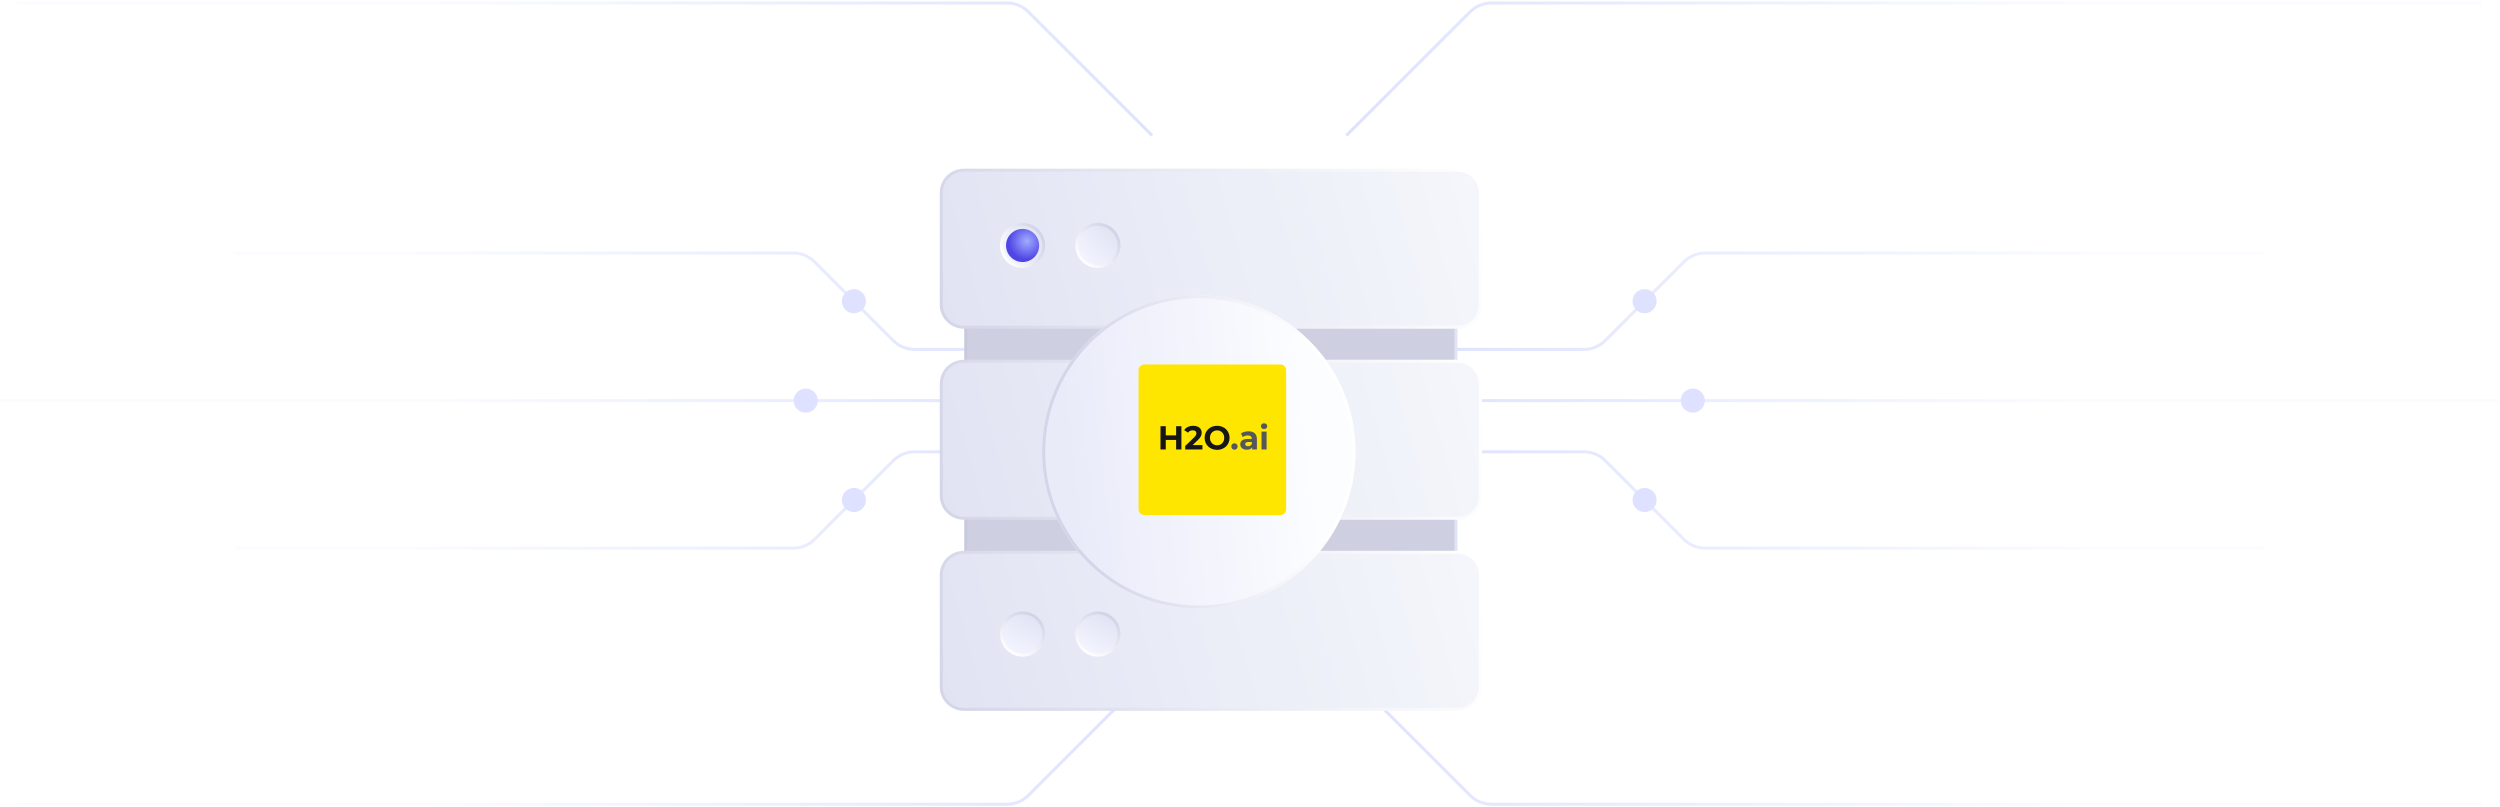 <?xml version="1.0" encoding="UTF-8"?> <svg xmlns="http://www.w3.org/2000/svg" width="830" height="268" viewBox="0 0 830 268" fill="none"><path d="M447 223L488.071 264.071C489.946 265.946 492.49 267 495.142 267H824" stroke="url(#paint0_linear_2591_6093)"></path><path d="M447 45L488.071 3.929C489.946 2.054 492.49 1 495.142 1L824 1" stroke="url(#paint1_linear_2591_6093)"></path><path d="M473 116L525.858 116C528.51 116 531.054 114.946 532.929 113.071L559.071 86.929C560.946 85.054 563.49 84 566.142 84L751.5 84" stroke="url(#paint2_linear_2591_6093)"></path><path d="M473 150L525.858 150C528.51 150 531.054 151.054 532.929 152.929L559.071 179.071C560.946 180.946 563.49 182 566.142 182L751.5 182" stroke="url(#paint3_linear_2591_6093)"></path><path d="M467 133L829.5 133" stroke="url(#paint4_linear_2591_6093)"></path><circle cx="4" cy="4" r="4" transform="matrix(-4.37114e-08 -1 -1 4.37114e-08 550 170)" fill="#DEE1FF"></circle><circle cx="4" cy="4" r="4" transform="matrix(-4.37114e-08 -1 -1 4.37114e-08 566 137)" fill="#DEE1FF"></circle><circle cx="4" cy="4" r="4" transform="matrix(-4.37114e-08 -1 -1 4.37114e-08 550 104)" fill="#DEE2FF"></circle><path d="M382.5 223L341.429 264.071C339.554 265.946 337.01 267 334.358 267H5.5" stroke="url(#paint5_linear_2591_6093)"></path><path d="M382.5 45L341.429 3.929C339.554 2.054 337.01 1 334.358 1L5.5 1" stroke="url(#paint6_linear_2591_6093)"></path><path d="M356.5 116L303.642 116C300.99 116 298.446 114.946 296.571 113.071L270.429 86.929C268.554 85.054 266.01 84 263.358 84L78 84" stroke="url(#paint7_linear_2591_6093)"></path><path d="M356.5 150L303.642 150C300.99 150 298.446 151.054 296.571 152.929L270.429 179.071C268.554 180.946 266.01 182 263.358 182L78 182" stroke="url(#paint8_linear_2591_6093)"></path><path d="M362.5 133L0 133" stroke="url(#paint9_linear_2591_6093)"></path><circle cx="283.5" cy="166" r="4" transform="rotate(-90 283.5 166)" fill="#DEE1FF"></circle><circle cx="267.5" cy="133" r="4" transform="rotate(-90 267.5 133)" fill="#DEE1FF"></circle><circle cx="283.5" cy="100" r="4" transform="rotate(-90 283.5 100)" fill="#DEE2FF"></circle><g filter="url(#filter0_d_2591_6093)"><path d="M340.133 134.499H487.868C492.01 134.499 495.368 137.857 495.368 141.999V179.132C495.368 183.274 492.01 186.632 487.868 186.632H340.133C335.991 186.632 332.633 183.274 332.633 179.132V141.999L332.643 141.613C332.843 137.65 336.12 134.499 340.133 134.499Z" fill="#CED0E2" stroke="url(#paint10_linear_2591_6093)"></path><path d="M340.133 77.571H487.868C492.01 77.572 495.368 80.929 495.368 85.071V122.204C495.368 126.346 492.01 129.704 487.868 129.704H340.133C335.991 129.704 332.633 126.346 332.633 122.204V85.071L332.643 84.686C332.843 80.723 336.12 77.571 340.133 77.571Z" fill="#CED0E2" stroke="url(#paint11_linear_2591_6093)"></path><path d="M332 44.499H496C500.142 44.499 503.5 47.857 503.5 51.999V89.132C503.5 93.274 500.142 96.632 496 96.632H332C327.858 96.632 324.5 93.274 324.5 89.132V51.999L324.51 51.613C324.711 47.65 327.987 44.499 332 44.499Z" fill="url(#paint12_linear_2591_6093)" stroke="url(#paint13_linear_2591_6093)"></path><path d="M332 107.933H496C500.142 107.933 503.5 111.29 503.5 115.433V152.565C503.5 156.707 500.142 160.065 496 160.065H332C327.858 160.065 324.5 156.707 324.5 152.565V115.433L324.51 115.047C324.711 111.084 327.987 107.933 332 107.933Z" fill="url(#paint14_linear_2591_6093)" stroke="url(#paint15_linear_2591_6093)"></path><path d="M332 171.367H496C500.142 171.367 503.5 174.725 503.5 178.867V216C503.5 220.142 500.142 223.5 496 223.5H332C327.858 223.5 324.5 220.142 324.5 216V178.867L324.51 178.481C324.711 174.519 327.987 171.367 332 171.367Z" fill="url(#paint16_linear_2591_6093)" stroke="url(#paint17_linear_2591_6093)"></path><g filter="url(#filter1_d_2591_6093)"><circle cx="414" cy="134" r="52" fill="url(#paint18_linear_2591_6093)"></circle><circle cx="414" cy="134" r="51.5" stroke="url(#paint19_linear_2591_6093)"></circle></g><g clip-path="url(#clip0_2591_6093)"><path d="M437.103 109H391.897C390.849 109 390 109.867 390 110.936V157.064C390 158.133 390.849 159 391.897 159H437.103C438.151 159 439 158.133 439 157.064V110.936C439 109.867 438.151 109 437.103 109Z" fill="#FFE600"></path><path d="M404.227 129.495V137.223H402.474V134.055H399.034V137.223H397.281V129.495H399.034V132.542H402.474V129.495H404.227Z" fill="#161616"></path><path d="M411.21 135.766V137.224H405.487V136.064L408.408 133.249C409.079 132.598 409.198 132.2 409.198 131.825C409.198 131.217 408.786 130.864 407.986 130.864C407.337 130.864 406.785 131.118 406.417 131.637L405.141 130.798C405.725 129.926 406.785 129.363 408.149 129.363C409.837 129.363 410.962 130.246 410.962 131.649C410.962 132.399 410.756 133.084 409.695 134.089L407.954 135.767H411.21V135.766Z" fill="#161616"></path><path d="M411.93 133.36C411.93 131.063 413.682 129.363 416.073 129.363C418.464 129.363 420.217 131.052 420.217 133.36C420.217 135.667 418.453 137.356 416.073 137.356C413.693 137.356 411.93 135.656 411.93 133.36ZM418.443 133.36C418.443 131.891 417.426 130.887 416.073 130.887C414.721 130.887 413.703 131.891 413.703 133.36C413.703 134.828 414.721 135.833 416.073 135.833C417.426 135.833 418.443 134.828 418.443 133.36Z" fill="#161616"></path><path d="M420.789 136.229C420.789 135.589 421.254 135.17 421.839 135.17C422.423 135.17 422.889 135.59 422.889 136.229C422.889 136.869 422.423 137.311 421.839 137.311C421.254 137.311 420.789 136.859 420.789 136.229Z" fill="#54585A"></path><path d="M429.294 133.834V137.223H427.715V136.484C427.401 137.024 426.795 137.312 425.94 137.312C424.577 137.312 423.766 136.539 423.766 135.513C423.766 134.486 424.49 133.735 426.265 133.735H427.606C427.606 132.995 427.174 132.565 426.265 132.565C425.649 132.565 425.01 132.775 424.588 133.117L423.983 131.913C424.621 131.45 425.562 131.196 426.493 131.196C428.267 131.196 429.295 132.035 429.295 133.835L429.294 133.834ZM427.606 135.347V134.74H426.449C425.659 134.74 425.41 135.038 425.41 135.435C425.41 135.866 425.767 136.152 426.362 136.152C426.925 136.152 427.412 135.887 427.606 135.347Z" fill="#54585A"></path><path d="M430.617 129.496C430.617 128.955 431.039 128.535 431.667 128.535C432.295 128.535 432.717 128.932 432.717 129.462C432.717 130.036 432.295 130.456 431.667 130.456C431.039 130.456 430.617 130.036 430.617 129.496ZM430.823 131.284H432.511V137.224H430.823V131.284Z" fill="#54585A"></path></g><circle cx="351.497" cy="69.499" r="7" transform="rotate(60 351.497 69.499)" fill="url(#paint20_linear_2591_6093)" stroke="url(#paint21_linear_2591_6093)"></circle><circle cx="351.5" cy="69.499" r="5.5" transform="rotate(45 351.5 69.499)" fill="url(#paint22_radial_2591_6093)"></circle><circle cx="351.503" cy="198.5" r="7" transform="rotate(30 351.503 198.5)" fill="url(#paint23_linear_2591_6093)" stroke="url(#paint24_linear_2591_6093)"></circle><circle cx="376.5" cy="69.499" r="7" transform="rotate(45 376.5 69.499)" fill="url(#paint25_linear_2591_6093)" stroke="url(#paint26_linear_2591_6093)"></circle><circle cx="376.503" cy="198.5" r="7" transform="rotate(30 376.503 198.5)" fill="url(#paint27_linear_2591_6093)" stroke="url(#paint28_linear_2591_6093)"></circle></g><defs><filter id="filter0_d_2591_6093" x="298.2" y="42.199" width="207.6" height="207.601" filterUnits="userSpaceOnUse" color-interpolation-filters="sRGB"><feFlood flood-opacity="0" result="BackgroundImageFix"></feFlood><feColorMatrix in="SourceAlpha" type="matrix" values="0 0 0 0 0 0 0 0 0 0 0 0 0 0 0 0 0 0 127 0" result="hardAlpha"></feColorMatrix><feOffset dx="-12" dy="12"></feOffset><feGaussianBlur stdDeviation="6.9"></feGaussianBlur><feComposite in2="hardAlpha" operator="out"></feComposite><feColorMatrix type="matrix" values="0 0 0 0 0.845 0 0 0 0 0.85 0 0 0 0 0.879 0 0 0 0.16 0"></feColorMatrix><feBlend mode="normal" in2="BackgroundImageFix" result="effect1_dropShadow_2591_6093"></feBlend><feBlend mode="normal" in="SourceGraphic" in2="effect1_dropShadow_2591_6093" result="shape"></feBlend></filter><filter id="filter1_d_2591_6093" x="347.2" y="75.2" width="125.6" height="125.6" filterUnits="userSpaceOnUse" color-interpolation-filters="sRGB"><feFlood flood-opacity="0" result="BackgroundImageFix"></feFlood><feColorMatrix in="SourceAlpha" type="matrix" values="0 0 0 0 0 0 0 0 0 0 0 0 0 0 0 0 0 0 127 0" result="hardAlpha"></feColorMatrix><feOffset dx="-4" dy="4"></feOffset><feGaussianBlur stdDeviation="5.4"></feGaussianBlur><feComposite in2="hardAlpha" operator="out"></feComposite><feColorMatrix type="matrix" values="0 0 0 0 0.797 0 0 0 0 0.803 0 0 0 0 0.833 0 0 0 0.31 0"></feColorMatrix><feBlend mode="normal" in2="BackgroundImageFix" result="effect1_dropShadow_2591_6093"></feBlend><feBlend mode="normal" in="SourceGraphic" in2="effect1_dropShadow_2591_6093" result="shape"></feBlend></filter><linearGradient id="paint0_linear_2591_6093" x1="447" y1="245" x2="824" y2="245" gradientUnits="userSpaceOnUse"><stop stop-color="#DEE2FF"></stop><stop offset="0.644" stop-color="#FAFCFF"></stop></linearGradient><linearGradient id="paint1_linear_2591_6093" x1="447" y1="23" x2="824" y2="23" gradientUnits="userSpaceOnUse"><stop stop-color="#DEE2FF"></stop><stop offset="0.644" stop-color="#FAFCFF"></stop></linearGradient><linearGradient id="paint2_linear_2591_6093" x1="473" y1="100" x2="751.5" y2="100" gradientUnits="userSpaceOnUse"><stop stop-color="#DEE2FF"></stop><stop offset="0.801" stop-color="#FAFCFF"></stop></linearGradient><linearGradient id="paint3_linear_2591_6093" x1="473" y1="166" x2="751.5" y2="166" gradientUnits="userSpaceOnUse"><stop stop-color="#DEE2FF"></stop><stop offset="0.801" stop-color="#FAFCFF"></stop></linearGradient><linearGradient id="paint4_linear_2591_6093" x1="467" y1="132.5" x2="829.5" y2="132.5" gradientUnits="userSpaceOnUse"><stop stop-color="#DEE2FF"></stop><stop offset="0.614" stop-color="#FAFCFF"></stop></linearGradient><linearGradient id="paint5_linear_2591_6093" x1="382.5" y1="245" x2="5.5" y2="245" gradientUnits="userSpaceOnUse"><stop stop-color="#DEE2FF"></stop><stop offset="0.644" stop-color="#FAFCFF"></stop></linearGradient><linearGradient id="paint6_linear_2591_6093" x1="382.5" y1="23" x2="5.5" y2="23" gradientUnits="userSpaceOnUse"><stop stop-color="#DEE2FF"></stop><stop offset="0.644" stop-color="#FAFCFF"></stop></linearGradient><linearGradient id="paint7_linear_2591_6093" x1="356.5" y1="100" x2="78" y2="100" gradientUnits="userSpaceOnUse"><stop stop-color="#DEE2FF"></stop><stop offset="0.801" stop-color="#FAFCFF"></stop></linearGradient><linearGradient id="paint8_linear_2591_6093" x1="356.5" y1="166" x2="78" y2="166" gradientUnits="userSpaceOnUse"><stop stop-color="#DEE2FF"></stop><stop offset="0.801" stop-color="#FAFCFF"></stop></linearGradient><linearGradient id="paint9_linear_2591_6093" x1="362.5" y1="132.5" x2="2.18557e-08" y2="132.5" gradientUnits="userSpaceOnUse"><stop stop-color="#DEE2FF"></stop><stop offset="0.614" stop-color="#FAFCFF"></stop></linearGradient><linearGradient id="paint10_linear_2591_6093" x1="332.133" y1="160.565" x2="495.868" y2="160.565" gradientUnits="userSpaceOnUse"><stop stop-color="#C7C9DC"></stop><stop offset="1" stop-color="#E1E4F4"></stop></linearGradient><linearGradient id="paint11_linear_2591_6093" x1="332.133" y1="103.638" x2="495.868" y2="103.638" gradientUnits="userSpaceOnUse"><stop stop-color="#C7C9DC"></stop><stop offset="1" stop-color="#E1E4F4"></stop></linearGradient><linearGradient id="paint12_linear_2591_6093" x1="498" y1="45.5" x2="324" y2="94" gradientUnits="userSpaceOnUse"><stop stop-color="#F4F6FB"></stop><stop offset="1" stop-color="#E1E3F3"></stop></linearGradient><linearGradient id="paint13_linear_2591_6093" x1="324" y1="97" x2="500.5" y2="46" gradientUnits="userSpaceOnUse"><stop stop-color="#D3D5E8"></stop><stop offset="1" stop-color="white"></stop></linearGradient><linearGradient id="paint14_linear_2591_6093" x1="498" y1="108.933" x2="324" y2="157.433" gradientUnits="userSpaceOnUse"><stop stop-color="#F4F6FB"></stop><stop offset="1" stop-color="#E1E3F3"></stop></linearGradient><linearGradient id="paint15_linear_2591_6093" x1="324" y1="160.433" x2="500.5" y2="109.433" gradientUnits="userSpaceOnUse"><stop stop-color="#D3D5E8"></stop><stop offset="1" stop-color="white"></stop></linearGradient><linearGradient id="paint16_linear_2591_6093" x1="498" y1="172.368" x2="324" y2="220.868" gradientUnits="userSpaceOnUse"><stop stop-color="#F4F6FB"></stop><stop offset="1" stop-color="#E1E3F3"></stop></linearGradient><linearGradient id="paint17_linear_2591_6093" x1="324" y1="223.868" x2="500.5" y2="172.868" gradientUnits="userSpaceOnUse"><stop stop-color="#D3D5E8"></stop><stop offset="1" stop-color="white"></stop></linearGradient><linearGradient id="paint18_linear_2591_6093" x1="447.5" y1="94.37" x2="366.681" y2="103.357" gradientUnits="userSpaceOnUse"><stop stop-color="#FCFDFF"></stop><stop offset="1" stop-color="#E9EBF9"></stop></linearGradient><linearGradient id="paint19_linear_2591_6093" x1="378" y1="171.894" x2="458.909" y2="164.123" gradientUnits="userSpaceOnUse"><stop stop-color="#D3D5E8"></stop><stop offset="1" stop-color="white"></stop></linearGradient><linearGradient id="paint20_linear_2591_6093" x1="351.497" y1="61.999" x2="351.497" y2="76.999" gradientUnits="userSpaceOnUse"><stop stop-color="#E1E3F3"></stop><stop offset="1" stop-color="#F3F5FF"></stop></linearGradient><linearGradient id="paint21_linear_2591_6093" x1="351.497" y1="61.999" x2="351.497" y2="76.999" gradientUnits="userSpaceOnUse"><stop stop-color="#D0D2E6"></stop><stop offset="1" stop-color="white"></stop></linearGradient><radialGradient id="paint22_radial_2591_6093" cx="0" cy="0" r="1" gradientUnits="userSpaceOnUse" gradientTransform="translate(351.5 67.499) rotate(55.008) scale(6.103)"><stop stop-color="#A1ACFF"></stop><stop offset="1" stop-color="#4F46E5"></stop></radialGradient><linearGradient id="paint23_linear_2591_6093" x1="351.503" y1="191" x2="351.503" y2="206" gradientUnits="userSpaceOnUse"><stop stop-color="#E1E3F3"></stop><stop offset="1" stop-color="#F3F5FF"></stop></linearGradient><linearGradient id="paint24_linear_2591_6093" x1="351.503" y1="191" x2="351.503" y2="206" gradientUnits="userSpaceOnUse"><stop stop-color="#D0D2E6"></stop><stop offset="1" stop-color="white"></stop></linearGradient><linearGradient id="paint25_linear_2591_6093" x1="376.5" y1="61.999" x2="376.5" y2="76.999" gradientUnits="userSpaceOnUse"><stop stop-color="#E1E3F3"></stop><stop offset="1" stop-color="#F3F5FF"></stop></linearGradient><linearGradient id="paint26_linear_2591_6093" x1="376.5" y1="61.999" x2="376.5" y2="76.999" gradientUnits="userSpaceOnUse"><stop stop-color="#D0D2E6"></stop><stop offset="1" stop-color="white"></stop></linearGradient><linearGradient id="paint27_linear_2591_6093" x1="376.503" y1="191" x2="376.503" y2="206" gradientUnits="userSpaceOnUse"><stop stop-color="#E1E3F3"></stop><stop offset="1" stop-color="#F3F5FF"></stop></linearGradient><linearGradient id="paint28_linear_2591_6093" x1="376.503" y1="191" x2="376.503" y2="206" gradientUnits="userSpaceOnUse"><stop stop-color="#D0D2E6"></stop><stop offset="1" stop-color="white"></stop></linearGradient><clipPath id="clip0_2591_6093"><rect width="49" height="50" fill="white" transform="translate(390 109)"></rect></clipPath></defs></svg> 